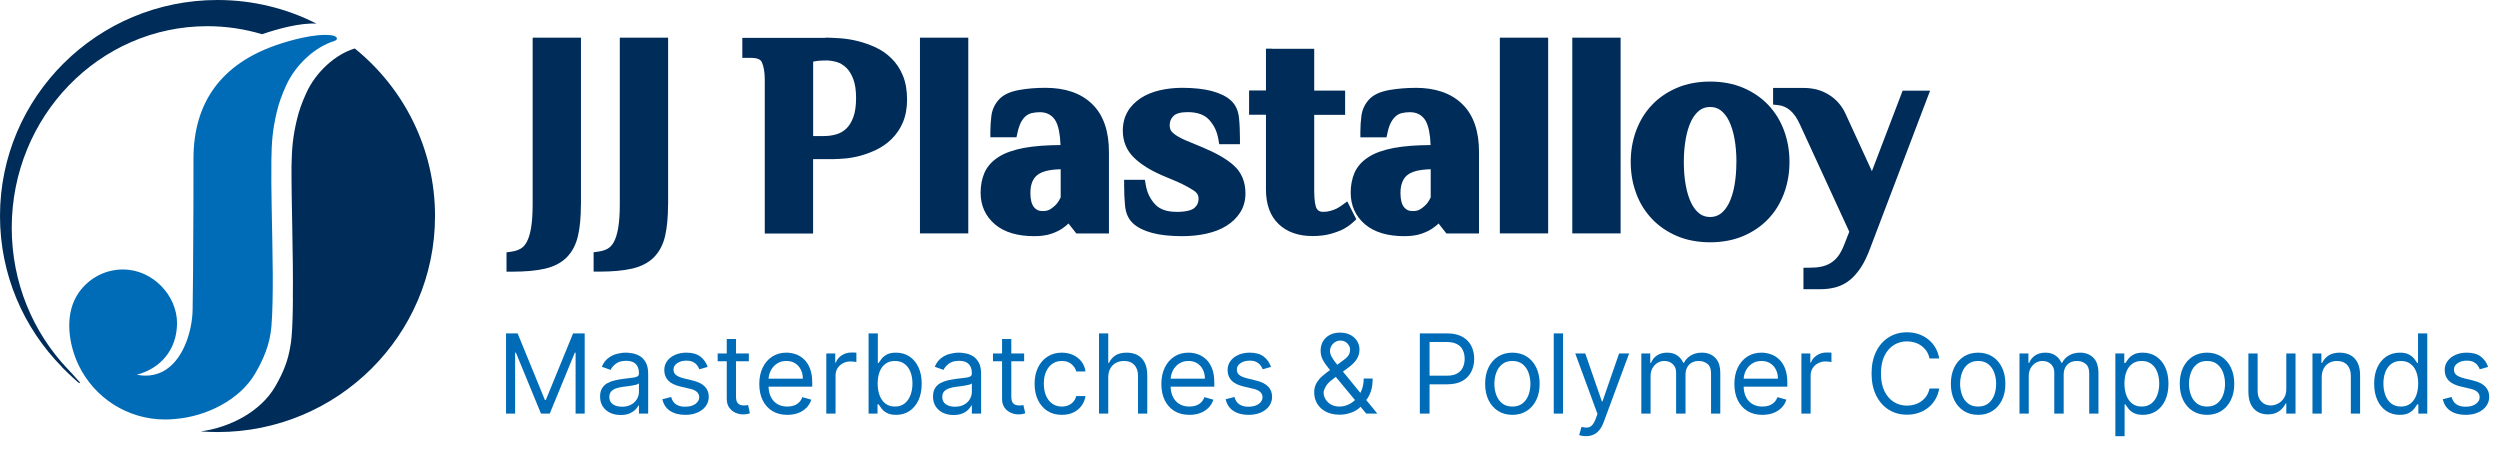 <svg width="272" height="51" viewBox="0 0 272 51" fill="none" xmlns="http://www.w3.org/2000/svg">
<path fill-rule="evenodd" clip-rule="evenodd" d="M6.745 39.929C2.573 35.694 0 29.898 0 23.5C0 10.521 10.594 0 23.662 0C27.545 0 31.21 0.928 34.441 2.575C32.763 2.451 30.197 3.137 28.591 3.699L28.518 3.725C26.623 3.156 24.623 2.849 22.55 2.849C10.798 2.856 1.277 12.671 1.277 24.787C1.277 30.754 3.593 36.165 7.343 40.125C7.449 40.236 7.554 40.341 7.653 40.452C7.857 40.654 8.1 40.942 8.324 41.197C8.423 41.308 8.561 41.432 8.646 41.543C8.752 41.681 8.686 41.759 8.482 41.583C8.363 41.478 8.245 41.373 8.127 41.269C7.659 40.85 7.199 40.406 6.738 39.942L6.745 39.929Z" fill="#002C59"/>
<path fill-rule="evenodd" clip-rule="evenodd" d="M31.861 32.401C31.921 27.99 31.697 21.964 31.716 18.082C31.749 16.207 31.855 14.848 32.322 12.933C32.532 12.07 32.822 11.214 33.329 10.11C34.375 7.809 36.5 5.921 38.54 5.293C38.56 5.293 38.58 5.28 38.599 5.274C43.929 9.58 47.331 16.148 47.331 23.507C47.331 36.485 36.737 47.007 23.669 47.007C23.05 47.007 22.432 46.98 21.826 46.935C25.024 46.523 28.374 44.765 29.94 42.059C30.881 40.439 31.335 39.178 31.565 37.805C31.637 37.439 31.69 37.06 31.723 36.662C31.822 35.525 31.861 34.054 31.868 32.407L31.861 32.401Z" fill="#002C59"/>
<path fill-rule="evenodd" clip-rule="evenodd" d="M13.404 29.323C16.635 29.323 19.26 32.179 19.26 35.139C19.26 38.099 17.405 40.112 14.891 40.766C15.602 40.922 16.885 41.014 18.122 40.171C20.05 38.857 20.918 35.897 20.958 33.682C20.978 32.577 20.991 31.192 21.004 29.663C21.024 27.317 21.037 24.983 21.043 22.533C21.043 20.54 21.05 18.69 21.05 17.279C21.05 10.972 24.241 6.96 29.96 4.941C31.624 4.352 34.322 3.634 35.994 3.83C36.77 3.921 36.843 4.32 36.349 4.47C34.309 5.097 32.19 6.986 31.137 9.286C30.631 10.391 30.341 11.247 30.131 12.11C29.65 14.096 29.552 15.488 29.525 17.475C29.506 18.88 29.525 20.638 29.558 22.526C29.604 25.023 29.663 27.415 29.677 29.891C29.683 32.081 29.65 34.067 29.532 35.498C29.361 37.524 28.65 39.106 27.768 40.628C26.09 43.523 22.392 45.34 18.997 45.589C18.661 45.621 18.319 45.641 17.971 45.641C13.818 45.641 10.239 43.229 8.561 39.746C7.495 37.524 7.021 34.466 8.324 32.224C9.337 30.486 11.226 29.316 13.397 29.316L13.404 29.323Z" fill="#006CB7"/>
<path fill-rule="evenodd" clip-rule="evenodd" d="M203.499 26.95C203.341 27.375 203.176 27.767 203.005 28.126C202.834 28.492 202.65 28.819 202.459 29.107C202.275 29.388 202.077 29.649 201.867 29.884C201.656 30.126 201.439 30.335 201.215 30.505C200.985 30.682 200.748 30.838 200.505 30.956C200.255 31.08 199.992 31.185 199.722 31.257C199.465 31.329 199.195 31.374 198.919 31.413C198.643 31.446 198.366 31.466 198.077 31.466H196.215V29.126H196.859C197.123 29.126 197.353 29.113 197.557 29.1C197.774 29.081 197.978 29.048 198.175 29.009C198.36 28.969 198.531 28.917 198.702 28.852C198.866 28.786 199.031 28.708 199.176 28.616C199.32 28.525 199.459 28.421 199.597 28.303C199.728 28.179 199.86 28.041 199.978 27.885C200.103 27.721 200.215 27.538 200.327 27.329C200.446 27.113 200.551 26.865 200.656 26.604L201.202 25.212L195.813 13.501C195.517 12.848 195.168 12.351 194.767 12.004C194.392 11.684 193.964 11.495 193.484 11.442L192.911 11.377V9.567H196.241C196.754 9.567 197.241 9.632 197.702 9.75C198.162 9.874 198.597 10.063 198.998 10.318C199.399 10.567 199.748 10.867 200.044 11.207C200.34 11.547 200.59 11.933 200.788 12.364L203.663 18.624L206.848 10.279L207.006 9.867H209.993L209.664 10.73L203.492 26.963L203.499 26.95ZM171.065 14.181V4.097H176.323V25.395H171.065V14.181ZM163.182 14.181V4.097H168.44V25.395H163.182V14.181ZM63.203 22.238C63.203 23.598 63.097 24.722 62.893 25.623C62.788 26.101 62.63 26.532 62.433 26.924C62.229 27.323 61.972 27.675 61.676 27.983C61.373 28.29 61.018 28.545 60.61 28.76C60.215 28.963 59.768 29.126 59.274 29.237C58.807 29.342 58.281 29.427 57.682 29.479C57.083 29.531 56.438 29.558 55.754 29.558H55.109V27.453L55.668 27.375C55.846 27.349 56.024 27.309 56.188 27.257C56.346 27.205 56.498 27.14 56.636 27.061C56.761 26.989 56.873 26.898 56.978 26.793C57.09 26.676 57.195 26.525 57.294 26.355C57.392 26.179 57.484 25.963 57.563 25.715C57.649 25.454 57.715 25.153 57.774 24.833C57.833 24.493 57.873 24.114 57.906 23.683C57.932 23.258 57.952 22.781 57.952 22.251V4.097H63.209V22.238H63.203ZM72.685 22.238C72.685 22.892 72.658 23.513 72.606 24.088C72.553 24.65 72.481 25.16 72.375 25.623C72.27 26.101 72.112 26.532 71.915 26.924C71.711 27.323 71.454 27.675 71.158 27.983C70.559 28.584 69.757 29.002 68.75 29.231C68.283 29.335 67.75 29.42 67.157 29.473C66.559 29.525 65.914 29.551 65.229 29.551H64.585V27.447L65.144 27.368C65.322 27.342 65.499 27.303 65.664 27.251C65.828 27.198 65.98 27.133 66.118 27.055C66.243 26.983 66.355 26.891 66.46 26.787C66.572 26.669 66.677 26.519 66.776 26.349C66.874 26.172 66.966 25.957 67.046 25.708C67.131 25.447 67.197 25.146 67.256 24.826C67.315 24.486 67.355 24.107 67.388 23.676C67.414 23.251 67.434 22.774 67.434 22.245V4.097H72.691V22.238H72.685ZM89.806 4.097C90.004 4.097 90.26 4.097 90.556 4.117C90.839 4.13 91.129 4.143 91.405 4.162C91.715 4.182 92.031 4.221 92.359 4.273C92.689 4.326 93.011 4.391 93.32 4.47C93.643 4.548 93.965 4.646 94.281 4.757C94.597 4.868 94.906 4.992 95.215 5.13C95.538 5.28 95.847 5.45 96.143 5.652C96.439 5.855 96.716 6.084 96.972 6.332C97.242 6.593 97.479 6.881 97.689 7.195C97.9 7.508 98.078 7.848 98.229 8.214C98.387 8.587 98.499 8.998 98.578 9.443C98.65 9.881 98.69 10.345 98.69 10.841C98.69 11.305 98.65 11.75 98.571 12.168C98.492 12.593 98.374 12.985 98.222 13.344C98.071 13.697 97.893 14.017 97.689 14.311C97.485 14.612 97.255 14.886 96.999 15.135C96.749 15.377 96.485 15.599 96.209 15.788C95.939 15.978 95.643 16.148 95.334 16.298C95.044 16.435 94.755 16.559 94.459 16.671C94.162 16.782 93.866 16.873 93.583 16.951C93.307 17.023 93.024 17.089 92.748 17.134C92.458 17.187 92.188 17.226 91.945 17.245C91.728 17.265 91.504 17.278 91.274 17.291C91.05 17.304 90.859 17.311 90.721 17.311H88.464V25.408H83.206V8.691C83.206 8.266 83.18 7.894 83.121 7.567C83.068 7.253 82.989 6.986 82.884 6.757C82.818 6.62 82.713 6.515 82.562 6.443C82.358 6.345 82.075 6.299 81.713 6.299H80.765V4.117H89.806V4.097ZM89.806 6.587C89.662 6.587 89.55 6.587 89.464 6.587C89.379 6.587 89.267 6.6 89.129 6.606C89.017 6.613 88.912 6.626 88.826 6.639C88.721 6.652 88.642 6.665 88.576 6.685H88.556L88.471 6.705V14.801H89.662C89.892 14.801 90.116 14.788 90.333 14.756C90.55 14.723 90.774 14.677 90.997 14.612C91.201 14.553 91.392 14.475 91.563 14.377C91.741 14.272 91.912 14.148 92.063 14.004C92.221 13.86 92.359 13.684 92.484 13.488C92.616 13.279 92.734 13.043 92.833 12.769C93.037 12.227 93.142 11.527 93.142 10.671C93.142 9.815 93.037 9.122 92.833 8.593C92.734 8.332 92.616 8.096 92.484 7.881C92.359 7.678 92.221 7.508 92.07 7.365C91.919 7.221 91.761 7.097 91.583 6.992C91.412 6.888 91.241 6.809 91.063 6.757C90.866 6.698 90.662 6.652 90.445 6.62C90.241 6.587 90.03 6.574 89.813 6.574L89.806 6.587ZM100.091 14.181V4.097H105.349V25.395H100.091V14.181ZM113.752 9.554C114.818 9.554 115.772 9.698 116.614 9.985C117.476 10.279 118.213 10.724 118.825 11.318C119.444 11.913 119.904 12.665 120.213 13.56C120.51 14.429 120.654 15.429 120.654 16.572V25.401H117.101L116.91 25.153L116.252 24.317C116.088 24.473 115.91 24.624 115.706 24.767C115.541 24.892 115.351 25.016 115.133 25.12C114.916 25.231 114.679 25.329 114.423 25.421C114.146 25.519 113.85 25.584 113.528 25.63C113.212 25.676 112.883 25.695 112.528 25.695C111.626 25.695 110.817 25.591 110.113 25.382C109.382 25.166 108.757 24.839 108.244 24.401C107.731 23.964 107.343 23.454 107.079 22.872C106.816 22.297 106.691 21.657 106.691 20.964C106.691 20.565 106.724 20.186 106.796 19.82C106.869 19.454 106.974 19.108 107.112 18.788C107.264 18.448 107.468 18.134 107.731 17.84C107.987 17.559 108.29 17.304 108.652 17.076C109.007 16.847 109.415 16.651 109.876 16.494C110.323 16.337 110.83 16.2 111.396 16.095C111.955 15.991 112.58 15.912 113.278 15.86C113.923 15.814 114.62 15.788 115.384 15.782C115.364 15.187 115.305 14.671 115.219 14.233C115.107 13.691 114.956 13.279 114.752 12.998C114.37 12.468 113.831 12.207 113.133 12.207C112.83 12.207 112.547 12.24 112.278 12.299C112.166 12.325 112.061 12.357 111.955 12.41C111.85 12.455 111.751 12.521 111.653 12.593C111.56 12.665 111.468 12.749 111.383 12.854C111.291 12.965 111.205 13.089 111.12 13.233C111.041 13.377 110.962 13.547 110.896 13.736C110.823 13.939 110.764 14.168 110.705 14.429L110.593 14.932H107.751V14.292C107.751 13.749 107.79 13.187 107.862 12.606C107.908 12.266 107.994 11.952 108.132 11.658C108.27 11.357 108.455 11.083 108.678 10.835C108.922 10.567 109.231 10.345 109.613 10.168C109.961 10.011 110.376 9.887 110.856 9.796C111.317 9.711 111.778 9.652 112.245 9.613C112.725 9.573 113.225 9.554 113.738 9.554H113.752ZM115.403 18.415C114.804 18.428 114.285 18.487 113.857 18.592C113.423 18.703 113.08 18.86 112.837 19.062C112.6 19.258 112.422 19.507 112.304 19.807C112.172 20.141 112.107 20.533 112.107 20.997C112.107 21.702 112.238 22.225 112.501 22.546C112.613 22.689 112.751 22.794 112.896 22.859C113.048 22.931 113.232 22.964 113.449 22.964C113.633 22.964 113.791 22.944 113.929 22.911C114.054 22.879 114.173 22.826 114.271 22.761H114.278C114.41 22.67 114.535 22.585 114.647 22.487C114.758 22.389 114.864 22.297 114.943 22.206C115.041 22.088 115.133 21.964 115.219 21.82C115.285 21.715 115.344 21.598 115.403 21.474V18.409V18.415ZM127.991 23.055C128.511 23.055 128.945 23.009 129.287 22.924C129.584 22.853 129.807 22.748 129.952 22.624C130.103 22.487 130.222 22.336 130.294 22.173C130.367 22.01 130.406 21.833 130.406 21.624C130.406 21.441 130.367 21.278 130.288 21.14C130.209 20.997 130.077 20.859 129.893 20.742C129.649 20.578 129.373 20.415 129.057 20.245C128.735 20.075 128.393 19.905 128.031 19.748L126.458 19.088C125.813 18.807 125.241 18.513 124.734 18.2C124.221 17.879 123.773 17.533 123.392 17.167C122.984 16.775 122.674 16.324 122.47 15.834C122.266 15.337 122.161 14.801 122.161 14.226C122.161 13.449 122.332 12.762 122.674 12.168C122.839 11.874 123.043 11.606 123.286 11.357C123.523 11.116 123.786 10.893 124.089 10.691C124.379 10.501 124.694 10.332 125.043 10.188C125.385 10.044 125.747 9.926 126.136 9.835C126.524 9.743 126.919 9.671 127.333 9.626C127.748 9.58 128.175 9.554 128.61 9.554C129.255 9.554 129.853 9.586 130.4 9.645C130.952 9.704 131.446 9.796 131.88 9.913C132.328 10.037 132.716 10.181 133.058 10.351C133.413 10.527 133.716 10.737 133.966 10.972C134.216 11.207 134.407 11.488 134.552 11.815C134.683 12.122 134.769 12.468 134.808 12.867C134.841 13.207 134.867 13.56 134.881 13.919C134.9 14.311 134.907 14.684 134.907 15.05V15.69H132.65L132.558 15.154C132.485 14.723 132.367 14.331 132.196 13.978C132.025 13.625 131.801 13.298 131.531 13.011C131.288 12.749 130.979 12.553 130.61 12.416C130.222 12.272 129.755 12.2 129.222 12.2C128.478 12.2 127.965 12.338 127.682 12.612C127.544 12.749 127.438 12.9 127.366 13.063C127.3 13.226 127.261 13.416 127.261 13.632C127.261 13.821 127.294 13.978 127.353 14.115C127.412 14.246 127.498 14.364 127.623 14.468C127.787 14.612 127.985 14.749 128.215 14.88C128.458 15.017 128.728 15.154 129.037 15.285L130.867 16.043C131.597 16.35 132.242 16.664 132.788 16.978C133.361 17.304 133.834 17.644 134.223 17.991C134.65 18.37 134.973 18.82 135.19 19.343C135.4 19.853 135.506 20.415 135.506 21.029C135.506 21.82 135.315 22.513 134.933 23.114C134.749 23.402 134.532 23.669 134.275 23.918C134.025 24.16 133.749 24.375 133.433 24.571C133.117 24.767 132.782 24.937 132.42 25.075C132.064 25.212 131.676 25.329 131.262 25.421C130.446 25.604 129.557 25.695 128.603 25.695C127.958 25.695 127.359 25.663 126.813 25.604C126.261 25.545 125.767 25.454 125.333 25.336C124.885 25.212 124.497 25.068 124.155 24.898C123.8 24.722 123.49 24.512 123.247 24.277C122.997 24.042 122.806 23.761 122.661 23.434C122.53 23.127 122.444 22.781 122.405 22.382C122.339 21.696 122.306 20.971 122.306 20.199V19.559H124.563L124.655 20.095C124.727 20.526 124.846 20.918 125.017 21.271C125.188 21.624 125.412 21.951 125.682 22.238C125.925 22.5 126.234 22.696 126.603 22.833C126.991 22.977 127.458 23.049 127.991 23.049V23.055ZM138.375 5.306H142.987V9.854H146.35V12.495H142.987V20.807C142.987 21.337 143.02 21.774 143.08 22.114C143.132 22.408 143.198 22.617 143.284 22.735C143.356 22.84 143.448 22.924 143.547 22.97C143.652 23.023 143.777 23.049 143.935 23.049C144.093 23.049 144.211 23.042 144.33 23.029C144.455 23.009 144.573 22.99 144.698 22.957C144.823 22.924 144.948 22.885 145.073 22.84C145.192 22.8 145.297 22.755 145.383 22.715C145.481 22.663 145.58 22.611 145.672 22.552C145.784 22.48 145.883 22.415 145.975 22.356L146.587 21.912L146.922 22.585L147.35 23.434L147.567 23.859L147.212 24.186C147.054 24.329 146.889 24.467 146.712 24.584C146.534 24.709 146.343 24.826 146.139 24.937L146.113 24.95C145.929 25.042 145.725 25.127 145.494 25.212C145.271 25.297 145.027 25.375 144.764 25.447C144.481 25.525 144.178 25.584 143.843 25.623C143.514 25.663 143.172 25.682 142.803 25.682C142.04 25.682 141.356 25.578 140.744 25.362C140.112 25.146 139.566 24.813 139.112 24.375C138.197 23.5 137.736 22.245 137.736 20.611V12.482H135.901V9.841H137.736V9.286V5.293H138.381L138.375 5.306ZM154.016 9.554C155.082 9.554 156.036 9.698 156.878 9.985C157.74 10.279 158.477 10.724 159.089 11.318C159.708 11.913 160.168 12.665 160.478 13.56C160.774 14.429 160.918 15.429 160.918 16.572V25.401H157.365L157.174 25.153L156.516 24.317C156.358 24.473 156.181 24.617 155.996 24.748C155.825 24.878 155.628 25.003 155.398 25.12C155.18 25.231 154.944 25.329 154.687 25.421C154.411 25.519 154.115 25.584 153.792 25.63C153.476 25.676 153.147 25.695 152.792 25.695C151.89 25.695 151.081 25.591 150.377 25.382C149.647 25.166 149.021 24.839 148.508 24.401C147.995 23.964 147.607 23.454 147.343 22.872C147.087 22.291 146.955 21.657 146.955 20.964C146.955 20.565 146.988 20.186 147.061 19.82C147.133 19.454 147.238 19.108 147.376 18.788C147.528 18.448 147.732 18.134 147.995 17.84C148.252 17.559 148.554 17.304 148.916 17.076C149.271 16.847 149.679 16.651 150.14 16.494C150.588 16.337 151.094 16.2 151.66 16.095C152.219 15.991 152.845 15.912 153.542 15.86C154.187 15.814 154.884 15.788 155.648 15.782C155.628 15.187 155.569 14.671 155.483 14.233C155.371 13.691 155.22 13.279 155.016 12.998C154.634 12.468 154.095 12.207 153.397 12.207C153.095 12.207 152.812 12.24 152.542 12.299C152.43 12.325 152.325 12.357 152.219 12.41C152.114 12.462 152.015 12.521 151.923 12.593C151.831 12.665 151.739 12.756 151.647 12.861C151.555 12.972 151.463 13.102 151.384 13.24C151.298 13.39 151.219 13.56 151.153 13.743C151.081 13.945 151.015 14.174 150.963 14.435L150.851 14.939H148.008V14.298C148.008 13.756 148.048 13.194 148.12 12.612C148.166 12.272 148.252 11.959 148.39 11.665C148.528 11.364 148.712 11.089 148.936 10.841C149.179 10.573 149.489 10.351 149.87 10.175C150.219 10.018 150.634 9.894 151.114 9.802C152.009 9.645 152.963 9.56 153.989 9.56L154.016 9.554ZM155.667 18.415C155.069 18.428 154.549 18.487 154.121 18.592C153.687 18.703 153.345 18.86 153.101 19.062C152.864 19.258 152.687 19.507 152.568 19.814C152.437 20.141 152.371 20.539 152.371 20.997C152.371 21.702 152.502 22.225 152.759 22.546C152.877 22.689 153.009 22.794 153.154 22.859C153.305 22.931 153.489 22.964 153.707 22.964C153.891 22.964 154.049 22.944 154.187 22.911C154.312 22.879 154.43 22.826 154.529 22.761H154.536C154.667 22.67 154.792 22.585 154.904 22.487C155.016 22.389 155.121 22.297 155.2 22.206C155.299 22.088 155.391 21.957 155.477 21.82C155.542 21.715 155.602 21.598 155.661 21.474V18.409L155.667 18.415ZM177.422 17.625C177.422 17.03 177.468 16.448 177.566 15.88C177.665 15.311 177.81 14.762 178.007 14.226C178.205 13.691 178.448 13.194 178.731 12.723C179.02 12.253 179.35 11.822 179.725 11.429C180.1 11.031 180.514 10.678 180.975 10.364C181.429 10.05 181.929 9.783 182.462 9.554C182.995 9.325 183.567 9.155 184.173 9.044C184.778 8.933 185.403 8.874 186.061 8.874C187.391 8.874 188.595 9.103 189.661 9.554C190.733 10.011 191.641 10.632 192.391 11.423C192.767 11.822 193.096 12.253 193.385 12.717C193.675 13.187 193.911 13.684 194.109 14.22C194.306 14.756 194.451 15.305 194.55 15.873C194.648 16.442 194.695 17.023 194.695 17.618C194.695 18.213 194.648 18.794 194.55 19.363C194.451 19.931 194.306 20.48 194.109 21.016C193.911 21.552 193.668 22.049 193.385 22.519C193.096 22.99 192.767 23.421 192.391 23.813C191.641 24.604 190.727 25.231 189.661 25.682C189.121 25.911 188.555 26.081 187.95 26.192C187.344 26.303 186.719 26.362 186.061 26.362C185.403 26.362 184.778 26.303 184.173 26.192C183.567 26.081 182.995 25.911 182.462 25.682C181.929 25.454 181.435 25.186 180.975 24.872C180.514 24.558 180.1 24.205 179.725 23.807C179.35 23.408 179.02 22.977 178.731 22.513C178.441 22.042 178.198 21.546 178.007 21.01C177.81 20.474 177.665 19.925 177.566 19.356C177.468 18.788 177.422 18.206 177.422 17.611V17.625ZM188.924 17.625C188.924 17.161 188.904 16.723 188.871 16.305C188.838 15.886 188.786 15.488 188.713 15.102C188.647 14.716 188.562 14.37 188.463 14.05C188.364 13.73 188.246 13.429 188.121 13.168C187.996 12.913 187.858 12.684 187.7 12.488C187.548 12.299 187.384 12.135 187.213 12.004C187.048 11.88 186.871 11.789 186.68 11.73C186.489 11.671 186.285 11.639 186.061 11.639C185.838 11.639 185.634 11.671 185.443 11.73C185.252 11.789 185.074 11.887 184.91 12.004C184.739 12.135 184.574 12.292 184.423 12.488C184.265 12.684 184.127 12.913 184.002 13.168C183.87 13.436 183.758 13.73 183.66 14.05C183.561 14.37 183.475 14.716 183.409 15.102C183.344 15.488 183.291 15.886 183.252 16.305C183.219 16.723 183.199 17.161 183.199 17.625C183.199 18.089 183.219 18.526 183.252 18.945C183.284 19.363 183.337 19.762 183.409 20.147C183.475 20.533 183.561 20.879 183.66 21.199C183.758 21.52 183.877 21.82 184.002 22.081C184.127 22.336 184.265 22.558 184.423 22.761C184.574 22.951 184.739 23.114 184.91 23.245C185.074 23.369 185.252 23.46 185.443 23.519C185.634 23.578 185.838 23.611 186.061 23.611C186.502 23.611 186.884 23.486 187.213 23.245C187.384 23.114 187.548 22.957 187.7 22.761C187.858 22.558 187.996 22.336 188.121 22.088C188.253 21.82 188.364 21.526 188.463 21.199C188.562 20.879 188.647 20.533 188.713 20.147C188.851 19.376 188.917 18.54 188.917 17.625H188.924Z" fill="#002C59"/>
<path d="M270.705 39.92L269.802 40.176C269.745 40.026 269.661 39.879 269.55 39.737C269.442 39.592 269.295 39.473 269.107 39.379C268.92 39.285 268.68 39.239 268.387 39.239C267.987 39.239 267.653 39.331 267.386 39.516C267.121 39.697 266.989 39.929 266.989 40.21C266.989 40.46 267.08 40.658 267.262 40.803C267.444 40.947 267.728 41.068 268.114 41.165L269.086 41.403C269.671 41.545 270.107 41.763 270.394 42.055C270.681 42.345 270.825 42.719 270.825 43.176C270.825 43.551 270.717 43.886 270.501 44.182C270.288 44.477 269.989 44.71 269.606 44.881C269.222 45.051 268.776 45.136 268.268 45.136C267.6 45.136 267.048 44.992 266.61 44.702C266.173 44.412 265.896 43.989 265.779 43.432L266.734 43.193C266.825 43.545 266.996 43.81 267.249 43.986C267.505 44.162 267.839 44.25 268.251 44.25C268.719 44.25 269.092 44.151 269.367 43.952C269.646 43.75 269.785 43.508 269.785 43.227C269.785 43 269.705 42.81 269.546 42.656C269.387 42.5 269.143 42.383 268.813 42.307L267.722 42.051C267.123 41.909 266.683 41.689 266.401 41.391C266.123 41.09 265.984 40.713 265.984 40.261C265.984 39.892 266.087 39.565 266.295 39.281C266.505 38.997 266.79 38.774 267.151 38.612C267.515 38.45 267.927 38.369 268.387 38.369C269.035 38.369 269.543 38.511 269.913 38.795C270.285 39.08 270.549 39.455 270.705 39.92Z" fill="#006CB7"/>
<path d="M261.087 45.136C260.542 45.136 260.06 44.999 259.643 44.723C259.225 44.445 258.898 44.053 258.663 43.547C258.427 43.038 258.309 42.438 258.309 41.744C258.309 41.057 258.427 40.46 258.663 39.955C258.898 39.449 259.227 39.058 259.647 38.783C260.067 38.507 260.553 38.369 261.104 38.369C261.531 38.369 261.867 38.44 262.114 38.582C262.364 38.722 262.555 38.881 262.685 39.06C262.819 39.236 262.923 39.381 262.996 39.494H263.082V36.273H264.087V45H263.116V43.994H262.996C262.923 44.114 262.817 44.264 262.681 44.446C262.545 44.625 262.35 44.785 262.097 44.928C261.844 45.067 261.508 45.136 261.087 45.136ZM261.224 44.233C261.627 44.233 261.968 44.128 262.246 43.918C262.525 43.705 262.737 43.41 262.881 43.035C263.026 42.658 263.099 42.222 263.099 41.727C263.099 41.239 263.028 40.811 262.886 40.445C262.744 40.075 262.533 39.788 262.255 39.584C261.977 39.376 261.633 39.273 261.224 39.273C260.798 39.273 260.442 39.382 260.158 39.601C259.877 39.817 259.665 40.111 259.523 40.483C259.384 40.852 259.315 41.267 259.315 41.727C259.315 42.193 259.386 42.617 259.528 42.997C259.673 43.375 259.886 43.676 260.167 43.901C260.451 44.122 260.803 44.233 261.224 44.233Z" fill="#006CB7"/>
<path d="M252.602 41.062V45H251.596V38.455H252.568V39.477H252.653C252.806 39.145 253.039 38.878 253.352 38.676C253.664 38.472 254.068 38.369 254.562 38.369C255.005 38.369 255.393 38.46 255.725 38.642C256.058 38.821 256.316 39.094 256.501 39.46C256.686 39.824 256.778 40.284 256.778 40.841V45H255.772V40.909C255.772 40.395 255.639 39.994 255.372 39.707C255.105 39.418 254.738 39.273 254.272 39.273C253.951 39.273 253.664 39.342 253.412 39.481C253.162 39.621 252.964 39.824 252.819 40.091C252.674 40.358 252.602 40.682 252.602 41.062Z" fill="#006CB7"/>
<path d="M248.749 42.324V38.455H249.754V45H248.749V43.892H248.68C248.527 44.224 248.288 44.507 247.964 44.74C247.641 44.97 247.232 45.085 246.737 45.085C246.328 45.085 245.964 44.996 245.646 44.817C245.328 44.635 245.078 44.362 244.896 43.999C244.714 43.632 244.624 43.17 244.624 42.614V38.455H245.629V42.545C245.629 43.023 245.763 43.403 246.03 43.688C246.3 43.972 246.643 44.114 247.061 44.114C247.311 44.114 247.565 44.05 247.824 43.922C248.085 43.794 248.304 43.598 248.48 43.334C248.659 43.07 248.749 42.733 248.749 42.324Z" fill="#006CB7"/>
<path d="M240.123 45.136C239.532 45.136 239.013 44.996 238.567 44.715C238.124 44.433 237.777 44.04 237.527 43.534C237.28 43.028 237.157 42.438 237.157 41.761C237.157 41.08 237.28 40.484 237.527 39.976C237.777 39.467 238.124 39.072 238.567 38.791C239.013 38.51 239.532 38.369 240.123 38.369C240.713 38.369 241.23 38.51 241.674 38.791C242.12 39.072 242.466 39.467 242.713 39.976C242.963 40.484 243.088 41.08 243.088 41.761C243.088 42.438 242.963 43.028 242.713 43.534C242.466 44.04 242.12 44.433 241.674 44.715C241.23 44.996 240.713 45.136 240.123 45.136ZM240.123 44.233C240.571 44.233 240.941 44.118 241.23 43.888C241.52 43.658 241.735 43.355 241.874 42.98C242.013 42.605 242.083 42.199 242.083 41.761C242.083 41.324 242.013 40.916 241.874 40.538C241.735 40.16 241.52 39.855 241.23 39.622C240.941 39.389 240.571 39.273 240.123 39.273C239.674 39.273 239.304 39.389 239.015 39.622C238.725 39.855 238.51 40.16 238.371 40.538C238.232 40.916 238.162 41.324 238.162 41.761C238.162 42.199 238.232 42.605 238.371 42.98C238.51 43.355 238.725 43.658 239.015 43.888C239.304 44.118 239.674 44.233 240.123 44.233Z" fill="#006CB7"/>
<path d="M230.151 47.455V38.455H231.123V39.494H231.242C231.316 39.381 231.418 39.236 231.549 39.06C231.682 38.881 231.873 38.722 232.12 38.582C232.37 38.44 232.708 38.369 233.134 38.369C233.685 38.369 234.171 38.507 234.591 38.783C235.012 39.058 235.34 39.449 235.576 39.955C235.811 40.46 235.929 41.057 235.929 41.744C235.929 42.438 235.811 43.038 235.576 43.547C235.34 44.053 235.013 44.445 234.596 44.723C234.178 44.999 233.696 45.136 233.151 45.136C232.73 45.136 232.394 45.067 232.141 44.928C231.888 44.785 231.694 44.625 231.557 44.446C231.421 44.264 231.316 44.114 231.242 43.994H231.157V47.455H230.151ZM231.14 41.727C231.14 42.222 231.212 42.658 231.357 43.035C231.502 43.41 231.713 43.705 231.992 43.918C232.27 44.128 232.611 44.233 233.015 44.233C233.435 44.233 233.786 44.122 234.067 43.901C234.351 43.676 234.564 43.375 234.706 42.997C234.851 42.617 234.924 42.193 234.924 41.727C234.924 41.267 234.853 40.852 234.711 40.483C234.571 40.111 234.36 39.817 234.076 39.601C233.794 39.382 233.441 39.273 233.015 39.273C232.605 39.273 232.262 39.376 231.983 39.584C231.705 39.788 231.495 40.075 231.353 40.445C231.211 40.811 231.14 41.239 231.14 41.727Z" fill="#006CB7"/>
<path d="M219.721 45V38.455H220.693V39.477H220.778C220.914 39.128 221.135 38.856 221.439 38.663C221.743 38.467 222.108 38.369 222.534 38.369C222.966 38.369 223.325 38.467 223.612 38.663C223.902 38.856 224.127 39.128 224.289 39.477H224.358C224.525 39.139 224.777 38.871 225.112 38.672C225.447 38.47 225.849 38.369 226.318 38.369C226.903 38.369 227.382 38.553 227.754 38.919C228.126 39.283 228.312 39.849 228.312 40.619V45H227.306V40.619C227.306 40.136 227.174 39.791 226.91 39.584C226.646 39.376 226.335 39.273 225.977 39.273C225.517 39.273 225.16 39.412 224.907 39.69C224.654 39.966 224.528 40.315 224.528 40.739V45H223.505V40.517C223.505 40.145 223.385 39.845 223.143 39.618C222.902 39.388 222.591 39.273 222.21 39.273C221.949 39.273 221.704 39.342 221.477 39.481C221.252 39.621 221.071 39.814 220.931 40.061C220.795 40.305 220.727 40.588 220.727 40.909V45H219.721Z" fill="#006CB7"/>
<path d="M215.22 45.136C214.629 45.136 214.111 44.996 213.665 44.715C213.222 44.433 212.875 44.04 212.625 43.534C212.378 43.028 212.254 42.438 212.254 41.761C212.254 41.08 212.378 40.484 212.625 39.976C212.875 39.467 213.222 39.072 213.665 38.791C214.111 38.51 214.629 38.369 215.22 38.369C215.811 38.369 216.328 38.51 216.771 38.791C217.217 39.072 217.564 39.467 217.811 39.976C218.061 40.484 218.186 41.08 218.186 41.761C218.186 42.438 218.061 43.028 217.811 43.534C217.564 44.04 217.217 44.433 216.771 44.715C216.328 44.996 215.811 45.136 215.22 45.136ZM215.22 44.233C215.669 44.233 216.038 44.118 216.328 43.888C216.618 43.658 216.832 43.355 216.972 42.98C217.111 42.605 217.18 42.199 217.18 41.761C217.18 41.324 217.111 40.916 216.972 40.538C216.832 40.16 216.618 39.855 216.328 39.622C216.038 39.389 215.669 39.273 215.22 39.273C214.771 39.273 214.402 39.389 214.112 39.622C213.822 39.855 213.608 40.16 213.469 40.538C213.33 40.916 213.26 41.324 213.26 41.761C213.26 42.199 213.33 42.605 213.469 42.98C213.608 43.355 213.822 43.658 214.112 43.888C214.402 44.118 214.771 44.233 215.22 44.233Z" fill="#006CB7"/>
<path d="M210.99 39H209.933C209.87 38.696 209.761 38.429 209.605 38.199C209.451 37.969 209.264 37.776 209.042 37.619C208.824 37.46 208.581 37.341 208.314 37.261C208.047 37.182 207.768 37.142 207.478 37.142C206.95 37.142 206.471 37.276 206.042 37.543C205.616 37.81 205.277 38.203 205.024 38.723C204.774 39.243 204.649 39.881 204.649 40.636C204.649 41.392 204.774 42.03 205.024 42.55C205.277 43.07 205.616 43.463 206.042 43.73C206.471 43.997 206.95 44.131 207.478 44.131C207.768 44.131 208.047 44.091 208.314 44.011C208.581 43.932 208.824 43.814 209.042 43.658C209.264 43.499 209.451 43.304 209.605 43.074C209.761 42.841 209.87 42.574 209.933 42.273H210.99C210.91 42.719 210.765 43.118 210.555 43.47C210.345 43.822 210.083 44.122 209.771 44.369C209.458 44.614 209.108 44.8 208.718 44.928C208.332 45.055 207.919 45.119 207.478 45.119C206.734 45.119 206.072 44.938 205.493 44.574C204.913 44.21 204.457 43.693 204.125 43.023C203.792 42.352 203.626 41.557 203.626 40.636C203.626 39.716 203.792 38.92 204.125 38.25C204.457 37.58 204.913 37.062 205.493 36.699C206.072 36.335 206.734 36.153 207.478 36.153C207.919 36.153 208.332 36.217 208.718 36.345C209.108 36.473 209.458 36.66 209.771 36.908C210.083 37.152 210.345 37.45 210.555 37.803C210.765 38.152 210.91 38.551 210.99 39Z" fill="#006CB7"/>
<path d="M195.991 45V38.455H196.962V39.443H197.031C197.15 39.119 197.366 38.857 197.678 38.655C197.991 38.453 198.343 38.352 198.735 38.352C198.809 38.352 198.901 38.354 199.012 38.357C199.123 38.359 199.207 38.364 199.263 38.369V39.392C199.229 39.383 199.151 39.371 199.029 39.354C198.91 39.334 198.783 39.324 198.65 39.324C198.332 39.324 198.048 39.391 197.798 39.524C197.55 39.655 197.354 39.837 197.21 40.07C197.067 40.3 196.996 40.562 196.996 40.858V45H195.991Z" fill="#006CB7"/>
<path d="M191.751 45.136C191.12 45.136 190.576 44.997 190.119 44.719C189.664 44.438 189.313 44.045 189.066 43.543C188.822 43.037 188.7 42.449 188.7 41.778C188.7 41.108 188.822 40.517 189.066 40.006C189.313 39.492 189.657 39.091 190.097 38.804C190.54 38.514 191.058 38.369 191.648 38.369C191.989 38.369 192.326 38.426 192.658 38.54C192.991 38.653 193.293 38.838 193.566 39.094C193.839 39.347 194.056 39.682 194.218 40.099C194.38 40.517 194.461 41.031 194.461 41.642V42.068H189.415V41.199H193.438C193.438 40.83 193.364 40.5 193.217 40.21C193.072 39.92 192.864 39.692 192.594 39.524C192.327 39.356 192.012 39.273 191.648 39.273C191.248 39.273 190.901 39.372 190.609 39.571C190.319 39.767 190.096 40.023 189.94 40.338C189.783 40.653 189.705 40.992 189.705 41.352V41.932C189.705 42.426 189.79 42.845 189.961 43.189C190.134 43.53 190.374 43.79 190.681 43.969C190.988 44.145 191.344 44.233 191.751 44.233C192.015 44.233 192.254 44.196 192.467 44.122C192.683 44.045 192.869 43.932 193.025 43.781C193.181 43.628 193.302 43.438 193.387 43.21L194.359 43.483C194.256 43.812 194.085 44.102 193.843 44.352C193.602 44.599 193.303 44.793 192.948 44.932C192.593 45.068 192.194 45.136 191.751 45.136Z" fill="#006CB7"/>
<path d="M178.577 45V38.455H179.548V39.477H179.634C179.77 39.128 179.99 38.856 180.294 38.663C180.598 38.467 180.963 38.369 181.389 38.369C181.821 38.369 182.18 38.467 182.467 38.663C182.757 38.856 182.983 39.128 183.145 39.477H183.213C183.381 39.139 183.632 38.871 183.967 38.672C184.303 38.47 184.705 38.369 185.173 38.369C185.759 38.369 186.237 38.553 186.609 38.919C186.982 39.283 187.168 39.849 187.168 40.619V45H186.162V40.619C186.162 40.136 186.03 39.791 185.766 39.584C185.501 39.376 185.19 39.273 184.832 39.273C184.372 39.273 184.016 39.412 183.763 39.69C183.51 39.966 183.384 40.315 183.384 40.739V45H182.361V40.517C182.361 40.145 182.24 39.845 181.999 39.618C181.757 39.388 181.446 39.273 181.065 39.273C180.804 39.273 180.56 39.342 180.332 39.481C180.108 39.621 179.926 39.814 179.787 40.061C179.651 40.305 179.582 40.588 179.582 40.909V45H178.577Z" fill="#006CB7"/>
<path d="M172.545 47.455C172.374 47.455 172.222 47.44 172.089 47.412C171.955 47.386 171.863 47.361 171.812 47.335L172.067 46.449C172.312 46.511 172.528 46.534 172.715 46.517C172.903 46.5 173.069 46.416 173.214 46.266C173.362 46.118 173.496 45.878 173.619 45.545L173.806 45.034L171.386 38.455H172.477L174.283 43.67H174.352L176.158 38.455H177.249L174.471 45.955C174.346 46.293 174.191 46.572 174.006 46.794C173.822 47.018 173.607 47.185 173.363 47.293C173.121 47.401 172.849 47.455 172.545 47.455Z" fill="#006CB7"/>
<path d="M170.055 36.273V45H169.049V36.273H170.055Z" fill="#006CB7"/>
<path d="M164.548 45.136C163.957 45.136 163.439 44.996 162.993 44.715C162.55 44.433 162.203 44.04 161.953 43.534C161.706 43.028 161.582 42.438 161.582 41.761C161.582 41.08 161.706 40.484 161.953 39.976C162.203 39.467 162.55 39.072 162.993 38.791C163.439 38.51 163.957 38.369 164.548 38.369C165.139 38.369 165.656 38.51 166.099 38.791C166.545 39.072 166.892 39.467 167.139 39.976C167.389 40.484 167.514 41.08 167.514 41.761C167.514 42.438 167.389 43.028 167.139 43.534C166.892 44.04 166.545 44.433 166.099 44.715C165.656 44.996 165.139 45.136 164.548 45.136ZM164.548 44.233C164.997 44.233 165.366 44.118 165.656 43.888C165.946 43.658 166.161 43.355 166.3 42.98C166.439 42.605 166.509 42.199 166.509 41.761C166.509 41.324 166.439 40.916 166.3 40.538C166.161 40.16 165.946 39.855 165.656 39.622C165.366 39.389 164.997 39.273 164.548 39.273C164.099 39.273 163.73 39.389 163.44 39.622C163.151 39.855 162.936 40.16 162.797 40.538C162.658 40.916 162.588 41.324 162.588 41.761C162.588 42.199 162.658 42.605 162.797 42.98C162.936 43.355 163.151 43.658 163.44 43.888C163.73 44.118 164.099 44.233 164.548 44.233Z" fill="#006CB7"/>
<path d="M154.479 45V36.273H157.428C158.112 36.273 158.672 36.396 159.107 36.643C159.544 36.888 159.868 37.219 160.078 37.636C160.288 38.054 160.393 38.52 160.393 39.034C160.393 39.548 160.288 40.016 160.078 40.436C159.871 40.856 159.55 41.192 159.115 41.442C158.68 41.689 158.124 41.812 157.445 41.812H155.331V40.875H157.411C157.879 40.875 158.256 40.794 158.54 40.632C158.824 40.47 159.03 40.251 159.158 39.976C159.288 39.697 159.354 39.383 159.354 39.034C159.354 38.685 159.288 38.372 159.158 38.097C159.03 37.821 158.822 37.605 158.536 37.449C158.249 37.29 157.868 37.21 157.393 37.21H155.536V45H154.479Z" fill="#006CB7"/>
<path d="M145.763 45.119C145.189 45.119 144.695 45.014 144.28 44.804C143.865 44.594 143.546 44.305 143.321 43.939C143.097 43.572 142.985 43.153 142.985 42.682C142.985 42.318 143.061 41.996 143.215 41.715C143.371 41.43 143.586 41.168 143.858 40.926C144.134 40.682 144.451 40.438 144.809 40.193L146.07 39.256C146.317 39.094 146.515 38.92 146.662 38.736C146.813 38.551 146.888 38.31 146.888 38.011C146.888 37.79 146.79 37.575 146.594 37.368C146.401 37.16 146.147 37.057 145.831 37.057C145.61 37.057 145.414 37.114 145.243 37.227C145.076 37.338 144.944 37.48 144.847 37.653C144.753 37.824 144.706 38 144.706 38.182C144.706 38.386 144.762 38.594 144.873 38.804C144.986 39.011 145.13 39.224 145.303 39.443C145.479 39.659 145.661 39.881 145.848 40.108L149.854 45H148.644L145.337 41.011C145.03 40.642 144.752 40.307 144.502 40.006C144.252 39.705 144.053 39.408 143.905 39.115C143.757 38.822 143.684 38.506 143.684 38.165C143.684 37.773 143.77 37.429 143.944 37.133C144.12 36.835 144.365 36.604 144.681 36.439C144.999 36.271 145.371 36.188 145.797 36.188C146.235 36.188 146.611 36.273 146.926 36.443C147.242 36.611 147.485 36.834 147.655 37.112C147.826 37.388 147.911 37.688 147.911 38.011C147.911 38.429 147.807 38.791 147.6 39.098C147.392 39.405 147.11 39.69 146.752 39.955L145.013 41.25C144.621 41.54 144.355 41.821 144.216 42.094C144.077 42.367 144.007 42.562 144.007 42.682C144.007 42.955 144.078 43.209 144.221 43.445C144.363 43.68 144.563 43.871 144.821 44.016C145.08 44.16 145.382 44.233 145.729 44.233C146.059 44.233 146.38 44.163 146.692 44.024C147.005 43.882 147.287 43.678 147.54 43.41C147.796 43.144 147.998 42.822 148.145 42.447C148.296 42.072 148.371 41.651 148.371 41.182H149.343C149.343 41.761 149.276 42.234 149.142 42.601C149.009 42.967 148.858 43.254 148.691 43.462C148.523 43.669 148.388 43.824 148.286 43.926C148.252 43.969 148.221 44.011 148.192 44.054C148.164 44.097 148.132 44.139 148.098 44.182C147.817 44.497 147.462 44.733 147.033 44.889C146.604 45.043 146.181 45.119 145.763 45.119Z" fill="#006CB7"/>
<path d="M138.283 39.92L137.38 40.176C137.323 40.026 137.239 39.879 137.129 39.737C137.021 39.592 136.873 39.473 136.685 39.379C136.498 39.285 136.258 39.239 135.965 39.239C135.565 39.239 135.231 39.331 134.964 39.516C134.7 39.697 134.567 39.929 134.567 40.21C134.567 40.46 134.658 40.658 134.84 40.803C135.022 40.947 135.306 41.068 135.692 41.165L136.664 41.403C137.249 41.545 137.685 41.763 137.972 42.055C138.259 42.345 138.403 42.719 138.403 43.176C138.403 43.551 138.295 43.886 138.079 44.182C137.866 44.477 137.567 44.71 137.184 44.881C136.8 45.051 136.354 45.136 135.846 45.136C135.178 45.136 134.626 44.992 134.188 44.702C133.751 44.412 133.474 43.989 133.357 43.432L134.312 43.193C134.403 43.545 134.575 43.81 134.827 43.986C135.083 44.162 135.417 44.25 135.829 44.25C136.298 44.25 136.67 44.151 136.945 43.952C137.224 43.75 137.363 43.508 137.363 43.227C137.363 43 137.283 42.81 137.124 42.656C136.965 42.5 136.721 42.383 136.391 42.307L135.3 42.051C134.701 41.909 134.261 41.689 133.979 41.391C133.701 41.09 133.562 40.713 133.562 40.261C133.562 39.892 133.665 39.565 133.873 39.281C134.083 38.997 134.369 38.774 134.729 38.612C135.093 38.45 135.505 38.369 135.965 38.369C136.613 38.369 137.121 38.511 137.491 38.795C137.863 39.08 138.127 39.455 138.283 39.92Z" fill="#006CB7"/>
<path d="M129.407 45.136C128.776 45.136 128.232 44.997 127.775 44.719C127.32 44.438 126.969 44.045 126.722 43.543C126.478 43.037 126.356 42.449 126.356 41.778C126.356 41.108 126.478 40.517 126.722 40.006C126.969 39.492 127.313 39.091 127.754 38.804C128.197 38.514 128.714 38.369 129.305 38.369C129.646 38.369 129.982 38.426 130.315 38.54C130.647 38.653 130.95 38.838 131.222 39.094C131.495 39.347 131.712 39.682 131.874 40.099C132.036 40.517 132.117 41.031 132.117 41.642V42.068H127.072V41.199H131.094C131.094 40.83 131.021 40.5 130.873 40.21C130.728 39.92 130.521 39.692 130.251 39.524C129.984 39.356 129.668 39.273 129.305 39.273C128.904 39.273 128.558 39.372 128.265 39.571C127.975 39.767 127.752 40.023 127.596 40.338C127.44 40.653 127.362 40.992 127.362 41.352V41.932C127.362 42.426 127.447 42.845 127.617 43.189C127.79 43.53 128.031 43.79 128.337 43.969C128.644 44.145 129.001 44.233 129.407 44.233C129.671 44.233 129.91 44.196 130.123 44.122C130.339 44.045 130.525 43.932 130.681 43.781C130.837 43.628 130.958 43.438 131.043 43.21L132.015 43.483C131.913 43.812 131.741 44.102 131.499 44.352C131.258 44.599 130.96 44.793 130.604 44.932C130.249 45.068 129.85 45.136 129.407 45.136Z" fill="#006CB7"/>
<path d="M120.578 41.062V45H119.573V36.273H120.578V39.477H120.664C120.817 39.139 121.047 38.871 121.354 38.672C121.664 38.47 122.076 38.369 122.59 38.369C123.036 38.369 123.426 38.459 123.762 38.638C124.097 38.814 124.357 39.085 124.542 39.452C124.729 39.815 124.823 40.278 124.823 40.841V45H123.817V40.909C123.817 40.389 123.682 39.987 123.412 39.703C123.145 39.416 122.774 39.273 122.3 39.273C121.971 39.273 121.675 39.342 121.414 39.481C121.155 39.621 120.951 39.824 120.8 40.091C120.652 40.358 120.578 40.682 120.578 41.062Z" fill="#006CB7"/>
<path d="M115.529 45.136C114.915 45.136 114.387 44.992 113.944 44.702C113.5 44.412 113.159 44.013 112.921 43.504C112.682 42.996 112.563 42.415 112.563 41.761C112.563 41.097 112.685 40.51 112.929 40.001C113.176 39.49 113.52 39.091 113.961 38.804C114.404 38.514 114.921 38.369 115.512 38.369C115.972 38.369 116.387 38.455 116.756 38.625C117.125 38.795 117.428 39.034 117.664 39.341C117.9 39.648 118.046 40.006 118.103 40.415H117.097C117.02 40.117 116.85 39.852 116.586 39.622C116.324 39.389 115.972 39.273 115.529 39.273C115.137 39.273 114.793 39.375 114.498 39.58C114.205 39.781 113.976 40.067 113.811 40.436C113.65 40.803 113.569 41.233 113.569 41.727C113.569 42.233 113.648 42.673 113.807 43.048C113.969 43.423 114.196 43.715 114.489 43.922C114.784 44.129 115.131 44.233 115.529 44.233C115.79 44.233 116.027 44.188 116.24 44.097C116.453 44.006 116.634 43.875 116.782 43.705C116.929 43.534 117.034 43.33 117.097 43.091H118.103C118.046 43.477 117.905 43.825 117.681 44.135C117.459 44.442 117.165 44.686 116.799 44.868C116.435 45.047 116.012 45.136 115.529 45.136Z" fill="#006CB7"/>
<path d="M111.427 38.455V39.307H108.035V38.455H111.427ZM109.024 36.886H110.029V43.125C110.029 43.409 110.071 43.622 110.153 43.764C110.238 43.903 110.346 43.997 110.477 44.045C110.61 44.091 110.751 44.114 110.899 44.114C111.01 44.114 111.1 44.108 111.172 44.097C111.243 44.082 111.299 44.071 111.342 44.062L111.547 44.966C111.478 44.992 111.383 45.017 111.261 45.043C111.139 45.071 110.984 45.085 110.797 45.085C110.512 45.085 110.234 45.024 109.961 44.902C109.691 44.78 109.467 44.594 109.288 44.344C109.112 44.094 109.024 43.778 109.024 43.398V36.886Z" fill="#006CB7"/>
<path d="M103.745 45.153C103.33 45.153 102.954 45.075 102.616 44.919C102.278 44.76 102.009 44.531 101.81 44.233C101.612 43.932 101.512 43.568 101.512 43.142C101.512 42.767 101.586 42.463 101.734 42.23C101.881 41.994 102.079 41.81 102.326 41.676C102.573 41.543 102.846 41.443 103.144 41.378C103.445 41.31 103.748 41.256 104.052 41.216C104.45 41.165 104.772 41.126 105.019 41.101C105.269 41.072 105.451 41.026 105.565 40.96C105.681 40.895 105.739 40.781 105.739 40.619V40.585C105.739 40.165 105.624 39.838 105.394 39.605C105.167 39.372 104.822 39.256 104.359 39.256C103.879 39.256 103.502 39.361 103.229 39.571C102.957 39.781 102.765 40.006 102.654 40.244L101.7 39.903C101.87 39.506 102.097 39.196 102.381 38.974C102.668 38.75 102.981 38.594 103.319 38.506C103.66 38.415 103.995 38.369 104.325 38.369C104.535 38.369 104.776 38.395 105.049 38.446C105.325 38.494 105.59 38.595 105.846 38.749C106.104 38.902 106.319 39.133 106.489 39.443C106.66 39.753 106.745 40.168 106.745 40.688V45H105.739V44.114H105.688C105.62 44.256 105.506 44.408 105.347 44.57C105.188 44.731 104.977 44.869 104.712 44.983C104.448 45.097 104.126 45.153 103.745 45.153ZM103.898 44.25C104.296 44.25 104.631 44.172 104.904 44.016C105.18 43.859 105.387 43.658 105.526 43.41C105.668 43.163 105.739 42.903 105.739 42.631V41.71C105.697 41.761 105.603 41.808 105.458 41.851C105.316 41.891 105.151 41.926 104.964 41.957C104.779 41.986 104.599 42.011 104.423 42.034C104.249 42.054 104.109 42.071 104.001 42.085C103.739 42.119 103.495 42.175 103.268 42.251C103.043 42.325 102.862 42.438 102.722 42.588C102.586 42.736 102.518 42.938 102.518 43.193C102.518 43.543 102.647 43.807 102.906 43.986C103.167 44.162 103.498 44.25 103.898 44.25Z" fill="#006CB7"/>
<path d="M94.502 45V36.273H95.508V39.494H95.593C95.667 39.381 95.769 39.236 95.9 39.06C96.033 38.881 96.224 38.722 96.471 38.582C96.721 38.44 97.059 38.369 97.485 38.369C98.036 38.369 98.522 38.507 98.942 38.783C99.363 39.058 99.691 39.449 99.927 39.955C100.163 40.46 100.281 41.057 100.281 41.744C100.281 42.438 100.163 43.038 99.927 43.547C99.691 44.053 99.364 44.445 98.947 44.723C98.529 44.999 98.048 45.136 97.502 45.136C97.082 45.136 96.745 45.067 96.492 44.928C96.239 44.785 96.045 44.625 95.908 44.446C95.772 44.264 95.667 44.114 95.593 43.994H95.474V45H94.502ZM95.491 41.727C95.491 42.222 95.563 42.658 95.708 43.035C95.853 43.41 96.065 43.705 96.343 43.918C96.621 44.128 96.962 44.233 97.366 44.233C97.786 44.233 98.137 44.122 98.418 43.901C98.702 43.676 98.915 43.375 99.058 42.997C99.202 42.617 99.275 42.193 99.275 41.727C99.275 41.267 99.204 40.852 99.062 40.483C98.923 40.111 98.711 39.817 98.427 39.601C98.146 39.382 97.792 39.273 97.366 39.273C96.957 39.273 96.613 39.376 96.335 39.584C96.056 39.788 95.846 40.075 95.704 40.445C95.562 40.811 95.491 41.239 95.491 41.727Z" fill="#006CB7"/>
<path d="M89.901 45V38.455H90.873V39.443H90.941C91.06 39.119 91.276 38.857 91.588 38.655C91.901 38.453 92.253 38.352 92.645 38.352C92.719 38.352 92.811 38.354 92.922 38.357C93.033 38.359 93.117 38.364 93.174 38.369V39.392C93.14 39.383 93.061 39.371 92.939 39.354C92.82 39.334 92.694 39.324 92.56 39.324C92.242 39.324 91.958 39.391 91.708 39.524C91.461 39.655 91.265 39.837 91.12 40.07C90.978 40.3 90.907 40.562 90.907 40.858V45H89.901Z" fill="#006CB7"/>
<path d="M85.661 45.136C85.03 45.136 84.486 44.997 84.029 44.719C83.574 44.438 83.223 44.045 82.976 43.543C82.732 43.037 82.61 42.449 82.61 41.778C82.61 41.108 82.732 40.517 82.976 40.006C83.223 39.492 83.567 39.091 84.007 38.804C84.451 38.514 84.968 38.369 85.559 38.369C85.9 38.369 86.236 38.426 86.569 38.54C86.901 38.653 87.204 38.838 87.476 39.094C87.749 39.347 87.966 39.682 88.128 40.099C88.29 40.517 88.371 41.031 88.371 41.642V42.068H83.326V41.199H87.348C87.348 40.83 87.275 40.5 87.127 40.21C86.982 39.92 86.775 39.692 86.505 39.524C86.238 39.356 85.922 39.273 85.559 39.273C85.158 39.273 84.811 39.372 84.519 39.571C84.229 39.767 84.006 40.023 83.85 40.338C83.694 40.653 83.615 40.992 83.615 41.352V41.932C83.615 42.426 83.701 42.845 83.871 43.189C84.044 43.53 84.284 43.79 84.591 43.969C84.898 44.145 85.255 44.233 85.661 44.233C85.925 44.233 86.164 44.196 86.377 44.122C86.593 44.045 86.779 43.932 86.935 43.781C87.091 43.628 87.212 43.438 87.297 43.21L88.269 43.483C88.166 43.812 87.995 44.102 87.753 44.352C87.512 44.599 87.213 44.793 86.858 44.932C86.503 45.068 86.104 45.136 85.661 45.136Z" fill="#006CB7"/>
<path d="M81.474 38.455V39.307H78.082V38.455H81.474ZM79.071 36.886H80.076V43.125C80.076 43.409 80.118 43.622 80.2 43.764C80.285 43.903 80.393 43.997 80.524 44.045C80.657 44.091 80.798 44.114 80.946 44.114C81.056 44.114 81.147 44.108 81.218 44.097C81.289 44.082 81.346 44.071 81.389 44.062L81.593 44.966C81.525 44.992 81.43 45.017 81.308 45.043C81.186 45.071 81.031 45.085 80.843 45.085C80.559 45.085 80.281 45.024 80.008 44.902C79.738 44.78 79.514 44.594 79.335 44.344C79.159 44.094 79.071 43.778 79.071 43.398V36.886Z" fill="#006CB7"/>
<path d="M76.994 39.92L76.091 40.176C76.034 40.026 75.95 39.879 75.84 39.737C75.731 39.592 75.584 39.473 75.396 39.379C75.209 39.285 74.969 39.239 74.676 39.239C74.276 39.239 73.942 39.331 73.675 39.516C73.41 39.697 73.278 39.929 73.278 40.21C73.278 40.46 73.369 40.658 73.551 40.803C73.733 40.947 74.017 41.068 74.403 41.165L75.375 41.403C75.96 41.545 76.396 41.763 76.683 42.055C76.97 42.345 77.114 42.719 77.114 43.176C77.114 43.551 77.006 43.886 76.79 44.182C76.577 44.477 76.278 44.71 75.895 44.881C75.511 45.051 75.065 45.136 74.557 45.136C73.889 45.136 73.337 44.992 72.899 44.702C72.462 44.412 72.185 43.989 72.068 43.432L73.023 43.193C73.114 43.545 73.285 43.81 73.538 43.986C73.794 44.162 74.128 44.25 74.54 44.25C75.008 44.25 75.381 44.151 75.656 43.952C75.935 43.75 76.074 43.508 76.074 43.227C76.074 43 75.994 42.81 75.835 42.656C75.676 42.5 75.432 42.383 75.102 42.307L74.011 42.051C73.412 41.909 72.972 41.689 72.69 41.391C72.412 41.09 72.273 40.713 72.273 40.261C72.273 39.892 72.376 39.565 72.584 39.281C72.794 38.997 73.079 38.774 73.44 38.612C73.804 38.45 74.216 38.369 74.676 38.369C75.324 38.369 75.832 38.511 76.202 38.795C76.574 39.08 76.838 39.455 76.994 39.92Z" fill="#006CB7"/>
<path d="M67.522 45.153C67.108 45.153 66.731 45.075 66.393 44.919C66.055 44.76 65.787 44.531 65.588 44.233C65.389 43.932 65.289 43.568 65.289 43.142C65.289 42.767 65.363 42.463 65.511 42.23C65.659 41.994 65.856 41.81 66.103 41.676C66.35 41.543 66.623 41.443 66.921 41.378C67.223 41.31 67.525 41.256 67.829 41.216C68.227 41.165 68.549 41.126 68.796 41.101C69.046 41.072 69.228 41.026 69.342 40.96C69.459 40.895 69.517 40.781 69.517 40.619V40.585C69.517 40.165 69.402 39.838 69.171 39.605C68.944 39.372 68.599 39.256 68.136 39.256C67.656 39.256 67.279 39.361 67.007 39.571C66.734 39.781 66.542 40.006 66.431 40.244L65.477 39.903C65.647 39.506 65.875 39.196 66.159 38.974C66.446 38.75 66.758 38.594 67.096 38.506C67.437 38.415 67.772 38.369 68.102 38.369C68.312 38.369 68.554 38.395 68.826 38.446C69.102 38.494 69.368 38.595 69.623 38.749C69.882 38.902 70.096 39.133 70.267 39.443C70.437 39.753 70.522 40.168 70.522 40.688V45H69.517V44.114H69.466C69.397 44.256 69.284 44.408 69.125 44.57C68.966 44.731 68.754 44.869 68.49 44.983C68.225 45.097 67.903 45.153 67.522 45.153ZM67.676 44.25C68.073 44.25 68.409 44.172 68.681 44.016C68.957 43.859 69.164 43.658 69.304 43.41C69.446 43.163 69.517 42.903 69.517 42.631V41.71C69.474 41.761 69.38 41.808 69.235 41.851C69.093 41.891 68.929 41.926 68.741 41.957C68.556 41.986 68.376 42.011 68.2 42.034C68.027 42.054 67.886 42.071 67.778 42.085C67.517 42.119 67.272 42.175 67.045 42.251C66.821 42.325 66.639 42.438 66.5 42.588C66.363 42.736 66.295 42.938 66.295 43.193C66.295 43.543 66.424 43.807 66.683 43.986C66.944 44.162 67.275 44.25 67.676 44.25Z" fill="#006CB7"/>
<path d="M55.057 36.273H56.318L59.284 43.517H59.386L62.352 36.273H63.614V45H62.625V38.369H62.54L59.812 45H58.858L56.131 38.369H56.045V45H55.057V36.273Z" fill="#006CB7"/>
</svg>
